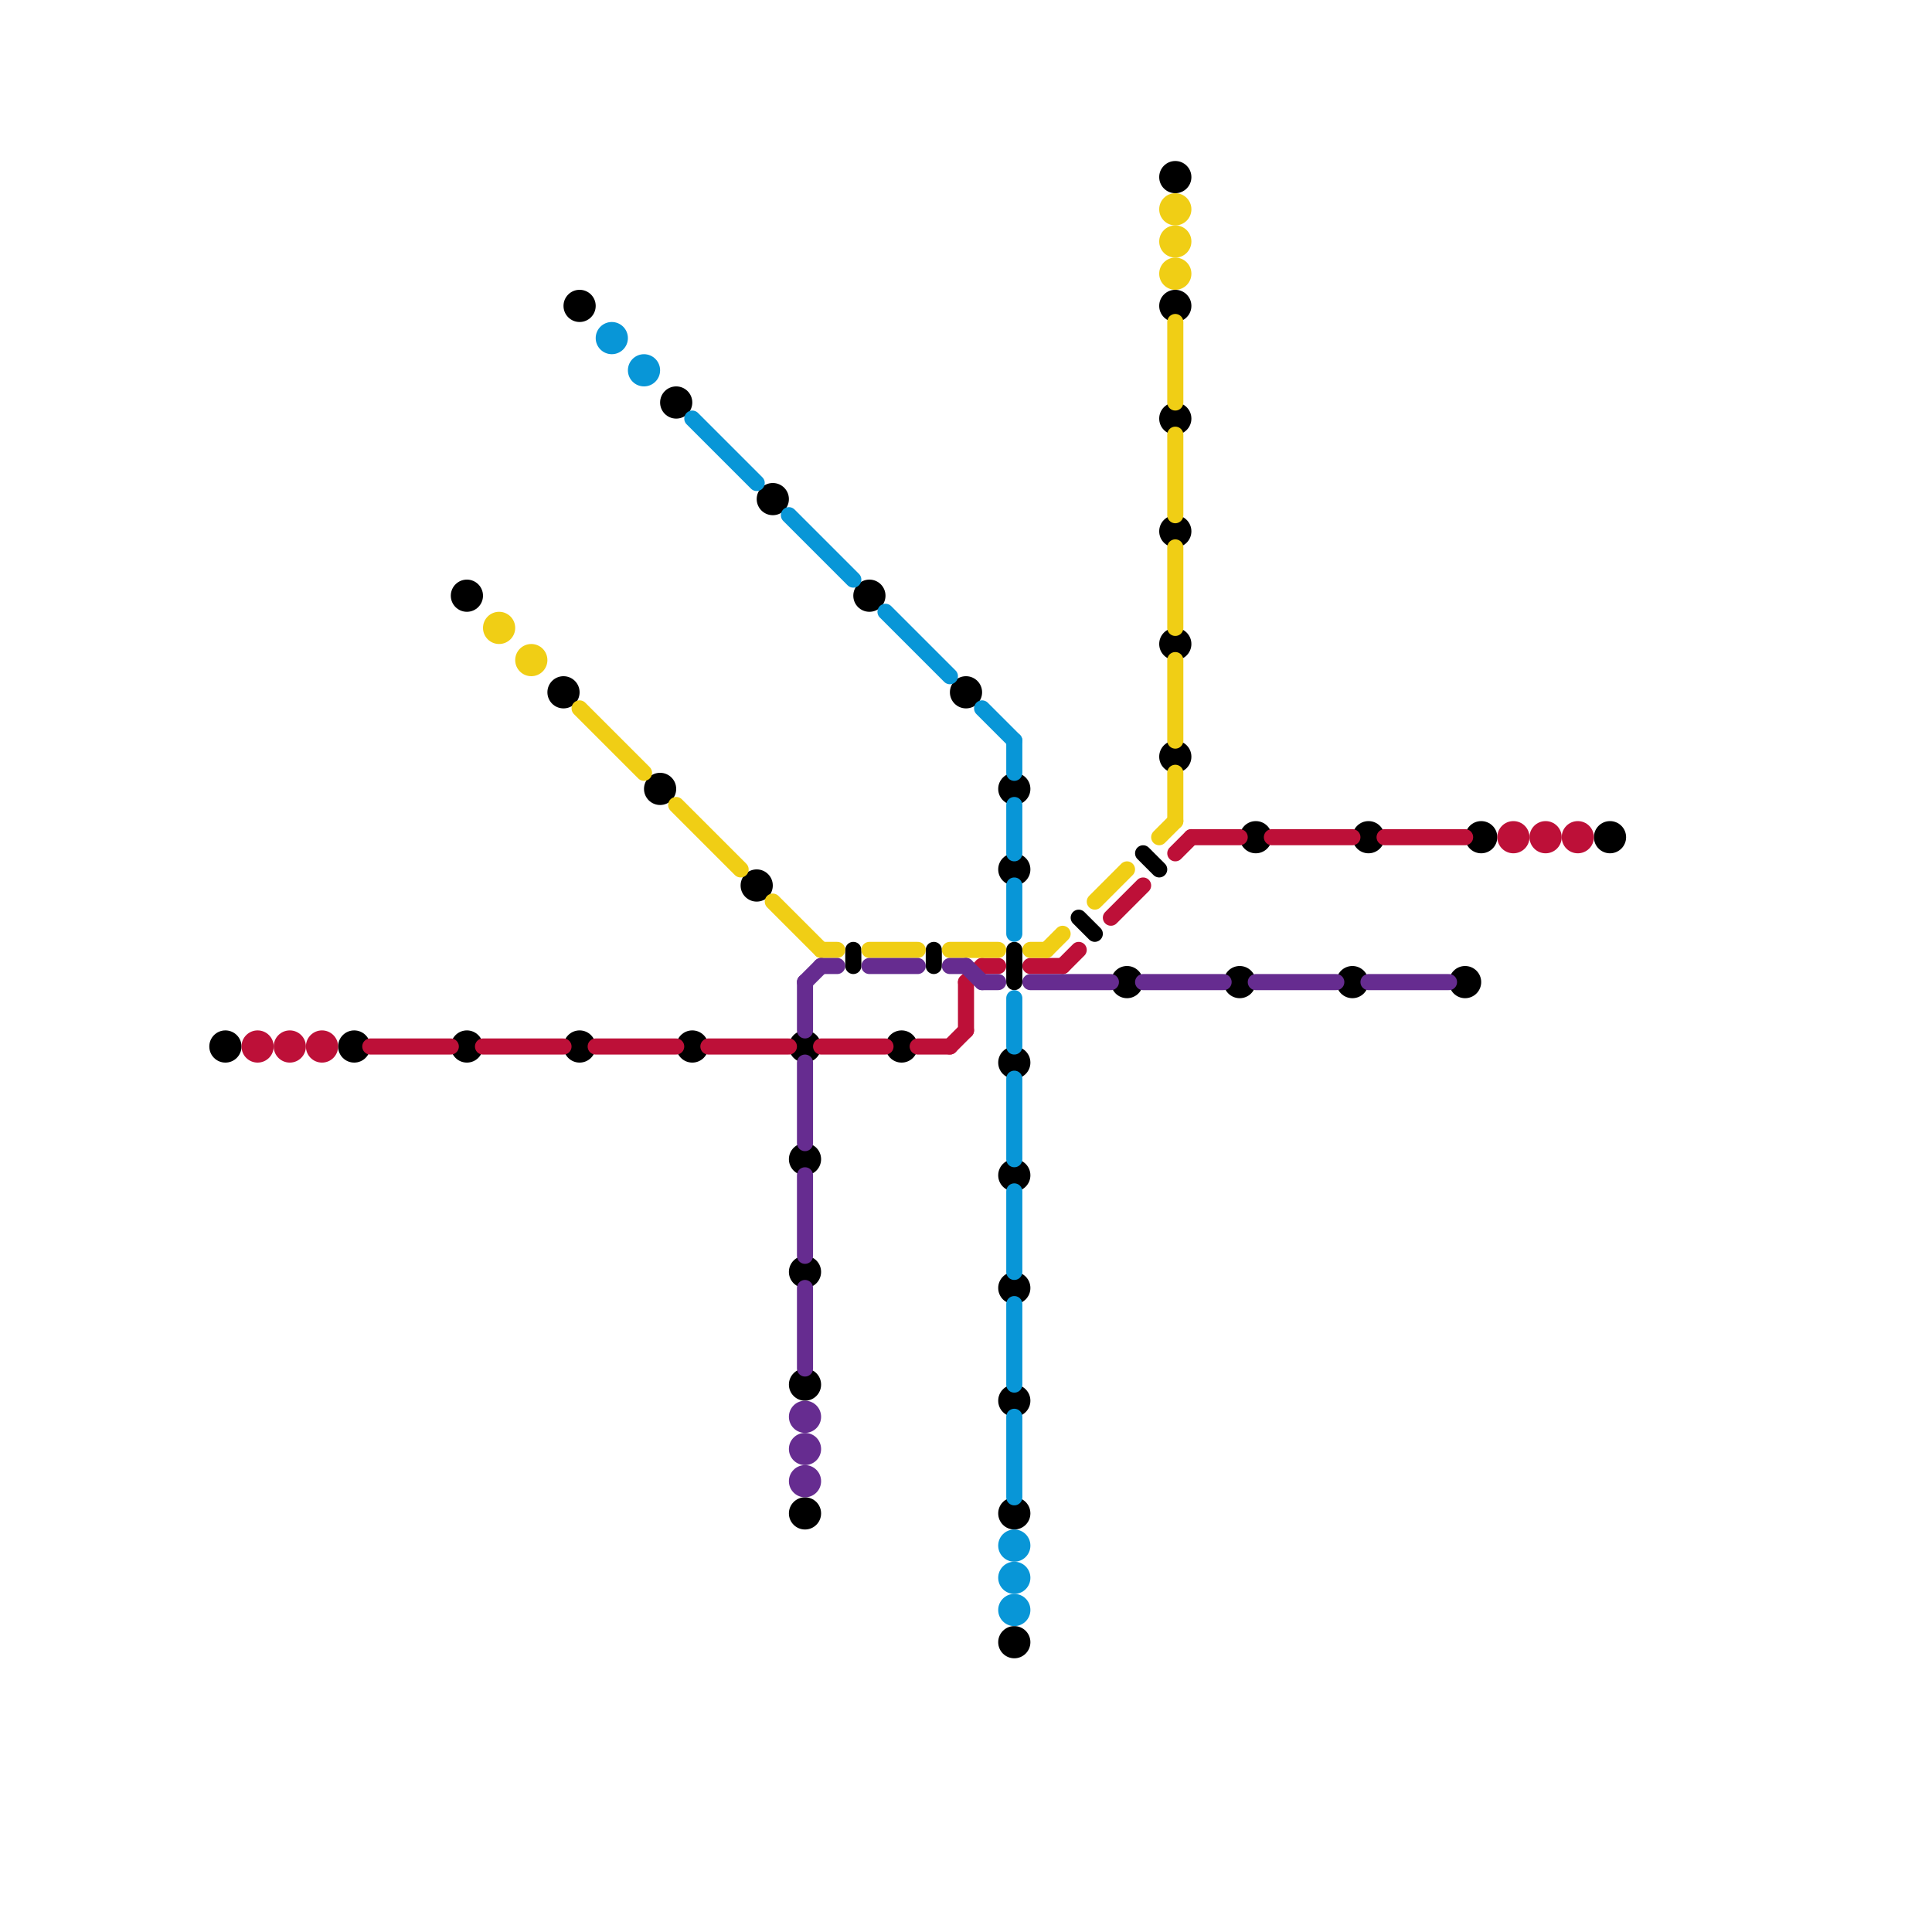 
<svg version="1.1" xmlns="http://www.w3.org/2000/svg" viewBox="0 0 120 120">
<style>line { stroke-width: 1; fill: none; stroke-linecap: round; stroke-linejoin: round; } .c0 { stroke: #000000 } .c1 { stroke: #bd1038 } .c2 { stroke: #f0ce15 } .c3 { stroke: #0896d7 } .c4 { stroke: #662c90 }</style><line class="c0" x1="53" y1="59" x2="53" y2="60"/><line class="c0" x1="71" y1="53" x2="72" y2="54"/><line class="c0" x1="63" y1="59" x2="63" y2="61"/><line class="c0" x1="58" y1="59" x2="58" y2="60"/><line class="c0" x1="67" y1="57" x2="68" y2="58"/><circle cx="56" cy="65" r="1" fill="#000000" /><circle cx="92" cy="52" r="1" fill="#000000" /><circle cx="63" cy="80" r="1" fill="#000000" /><circle cx="70" cy="61" r="1" fill="#000000" /><circle cx="36" cy="65" r="1" fill="#000000" /><circle cx="41" cy="49" r="1" fill="#000000" /><circle cx="73" cy="26" r="1" fill="#000000" /><circle cx="14" cy="65" r="1" fill="#000000" /><circle cx="85" cy="52" r="1" fill="#000000" /><circle cx="36" cy="19" r="1" fill="#000000" /><circle cx="54" cy="37" r="1" fill="#000000" /><circle cx="63" cy="49" r="1" fill="#000000" /><circle cx="73" cy="47" r="1" fill="#000000" /><circle cx="50" cy="79" r="1" fill="#000000" /><circle cx="50" cy="94" r="1" fill="#000000" /><circle cx="78" cy="52" r="1" fill="#000000" /><circle cx="29" cy="65" r="1" fill="#000000" /><circle cx="63" cy="73" r="1" fill="#000000" /><circle cx="100" cy="52" r="1" fill="#000000" /><circle cx="22" cy="65" r="1" fill="#000000" /><circle cx="60" cy="43" r="1" fill="#000000" /><circle cx="47" cy="55" r="1" fill="#000000" /><circle cx="73" cy="19" r="1" fill="#000000" /><circle cx="91" cy="61" r="1" fill="#000000" /><circle cx="63" cy="94" r="1" fill="#000000" /><circle cx="29" cy="37" r="1" fill="#000000" /><circle cx="73" cy="40" r="1" fill="#000000" /><circle cx="50" cy="72" r="1" fill="#000000" /><circle cx="63" cy="54" r="1" fill="#000000" /><circle cx="84" cy="61" r="1" fill="#000000" /><circle cx="42" cy="25" r="1" fill="#000000" /><circle cx="63" cy="66" r="1" fill="#000000" /><circle cx="77" cy="61" r="1" fill="#000000" /><circle cx="63" cy="87" r="1" fill="#000000" /><circle cx="48" cy="31" r="1" fill="#000000" /><circle cx="35" cy="43" r="1" fill="#000000" /><circle cx="73" cy="33" r="1" fill="#000000" /><circle cx="50" cy="65" r="1" fill="#000000" /><circle cx="43" cy="65" r="1" fill="#000000" /><circle cx="63" cy="102" r="1" fill="#000000" /><circle cx="50" cy="86" r="1" fill="#000000" /><circle cx="73" cy="11" r="1" fill="#000000" /><line class="c1" x1="79" y1="52" x2="84" y2="52"/><line class="c1" x1="57" y1="65" x2="59" y2="65"/><line class="c1" x1="59" y1="65" x2="60" y2="64"/><line class="c1" x1="44" y1="65" x2="49" y2="65"/><line class="c1" x1="69" y1="57" x2="71" y2="55"/><line class="c1" x1="73" y1="53" x2="74" y2="52"/><line class="c1" x1="30" y1="65" x2="35" y2="65"/><line class="c1" x1="61" y1="60" x2="62" y2="60"/><line class="c1" x1="23" y1="65" x2="28" y2="65"/><line class="c1" x1="74" y1="52" x2="77" y2="52"/><line class="c1" x1="64" y1="60" x2="66" y2="60"/><line class="c1" x1="60" y1="61" x2="60" y2="64"/><line class="c1" x1="66" y1="60" x2="67" y2="59"/><line class="c1" x1="86" y1="52" x2="91" y2="52"/><line class="c1" x1="37" y1="65" x2="42" y2="65"/><line class="c1" x1="51" y1="65" x2="55" y2="65"/><line class="c1" x1="60" y1="61" x2="61" y2="60"/><circle cx="16" cy="65" r="1" fill="#bd1038" /><circle cx="94" cy="52" r="1" fill="#bd1038" /><circle cx="18" cy="65" r="1" fill="#bd1038" /><circle cx="96" cy="52" r="1" fill="#bd1038" /><circle cx="20" cy="65" r="1" fill="#bd1038" /><circle cx="98" cy="52" r="1" fill="#bd1038" /><line class="c2" x1="73" y1="34" x2="73" y2="39"/><line class="c2" x1="54" y1="59" x2="57" y2="59"/><line class="c2" x1="72" y1="52" x2="73" y2="51"/><line class="c2" x1="36" y1="44" x2="40" y2="48"/><line class="c2" x1="73" y1="27" x2="73" y2="32"/><line class="c2" x1="68" y1="56" x2="70" y2="54"/><line class="c2" x1="48" y1="56" x2="51" y2="59"/><line class="c2" x1="42" y1="50" x2="46" y2="54"/><line class="c2" x1="51" y1="59" x2="52" y2="59"/><line class="c2" x1="73" y1="48" x2="73" y2="51"/><line class="c2" x1="64" y1="59" x2="65" y2="59"/><line class="c2" x1="65" y1="59" x2="66" y2="58"/><line class="c2" x1="73" y1="41" x2="73" y2="46"/><line class="c2" x1="59" y1="59" x2="62" y2="59"/><line class="c2" x1="73" y1="20" x2="73" y2="25"/><circle cx="73" cy="17" r="1" fill="#f0ce15" /><circle cx="73" cy="13" r="1" fill="#f0ce15" /><circle cx="31" cy="39" r="1" fill="#f0ce15" /><circle cx="33" cy="41" r="1" fill="#f0ce15" /><circle cx="73" cy="15" r="1" fill="#f0ce15" /><line class="c3" x1="49" y1="32" x2="53" y2="36"/><line class="c3" x1="63" y1="62" x2="63" y2="65"/><line class="c3" x1="63" y1="50" x2="63" y2="53"/><line class="c3" x1="63" y1="67" x2="63" y2="72"/><line class="c3" x1="63" y1="46" x2="63" y2="48"/><line class="c3" x1="63" y1="88" x2="63" y2="93"/><line class="c3" x1="55" y1="38" x2="59" y2="42"/><line class="c3" x1="63" y1="74" x2="63" y2="79"/><line class="c3" x1="61" y1="44" x2="63" y2="46"/><line class="c3" x1="63" y1="81" x2="63" y2="86"/><line class="c3" x1="43" y1="26" x2="47" y2="30"/><line class="c3" x1="63" y1="55" x2="63" y2="58"/><circle cx="40" cy="23" r="1" fill="#0896d7" /><circle cx="63" cy="96" r="1" fill="#0896d7" /><circle cx="63" cy="98" r="1" fill="#0896d7" /><circle cx="38" cy="21" r="1" fill="#0896d7" /><circle cx="63" cy="100" r="1" fill="#0896d7" /><line class="c4" x1="50" y1="80" x2="50" y2="85"/><line class="c4" x1="85" y1="61" x2="90" y2="61"/><line class="c4" x1="50" y1="61" x2="50" y2="64"/><line class="c4" x1="54" y1="60" x2="57" y2="60"/><line class="c4" x1="50" y1="66" x2="50" y2="71"/><line class="c4" x1="50" y1="73" x2="50" y2="78"/><line class="c4" x1="71" y1="61" x2="76" y2="61"/><line class="c4" x1="50" y1="61" x2="51" y2="60"/><line class="c4" x1="51" y1="60" x2="52" y2="60"/><line class="c4" x1="60" y1="60" x2="61" y2="61"/><line class="c4" x1="64" y1="61" x2="69" y2="61"/><line class="c4" x1="78" y1="61" x2="83" y2="61"/><line class="c4" x1="61" y1="61" x2="62" y2="61"/><line class="c4" x1="59" y1="60" x2="60" y2="60"/><circle cx="50" cy="90" r="1" fill="#662c90" /><circle cx="50" cy="92" r="1" fill="#662c90" /><circle cx="50" cy="88" r="1" fill="#662c90" />


</svg>

